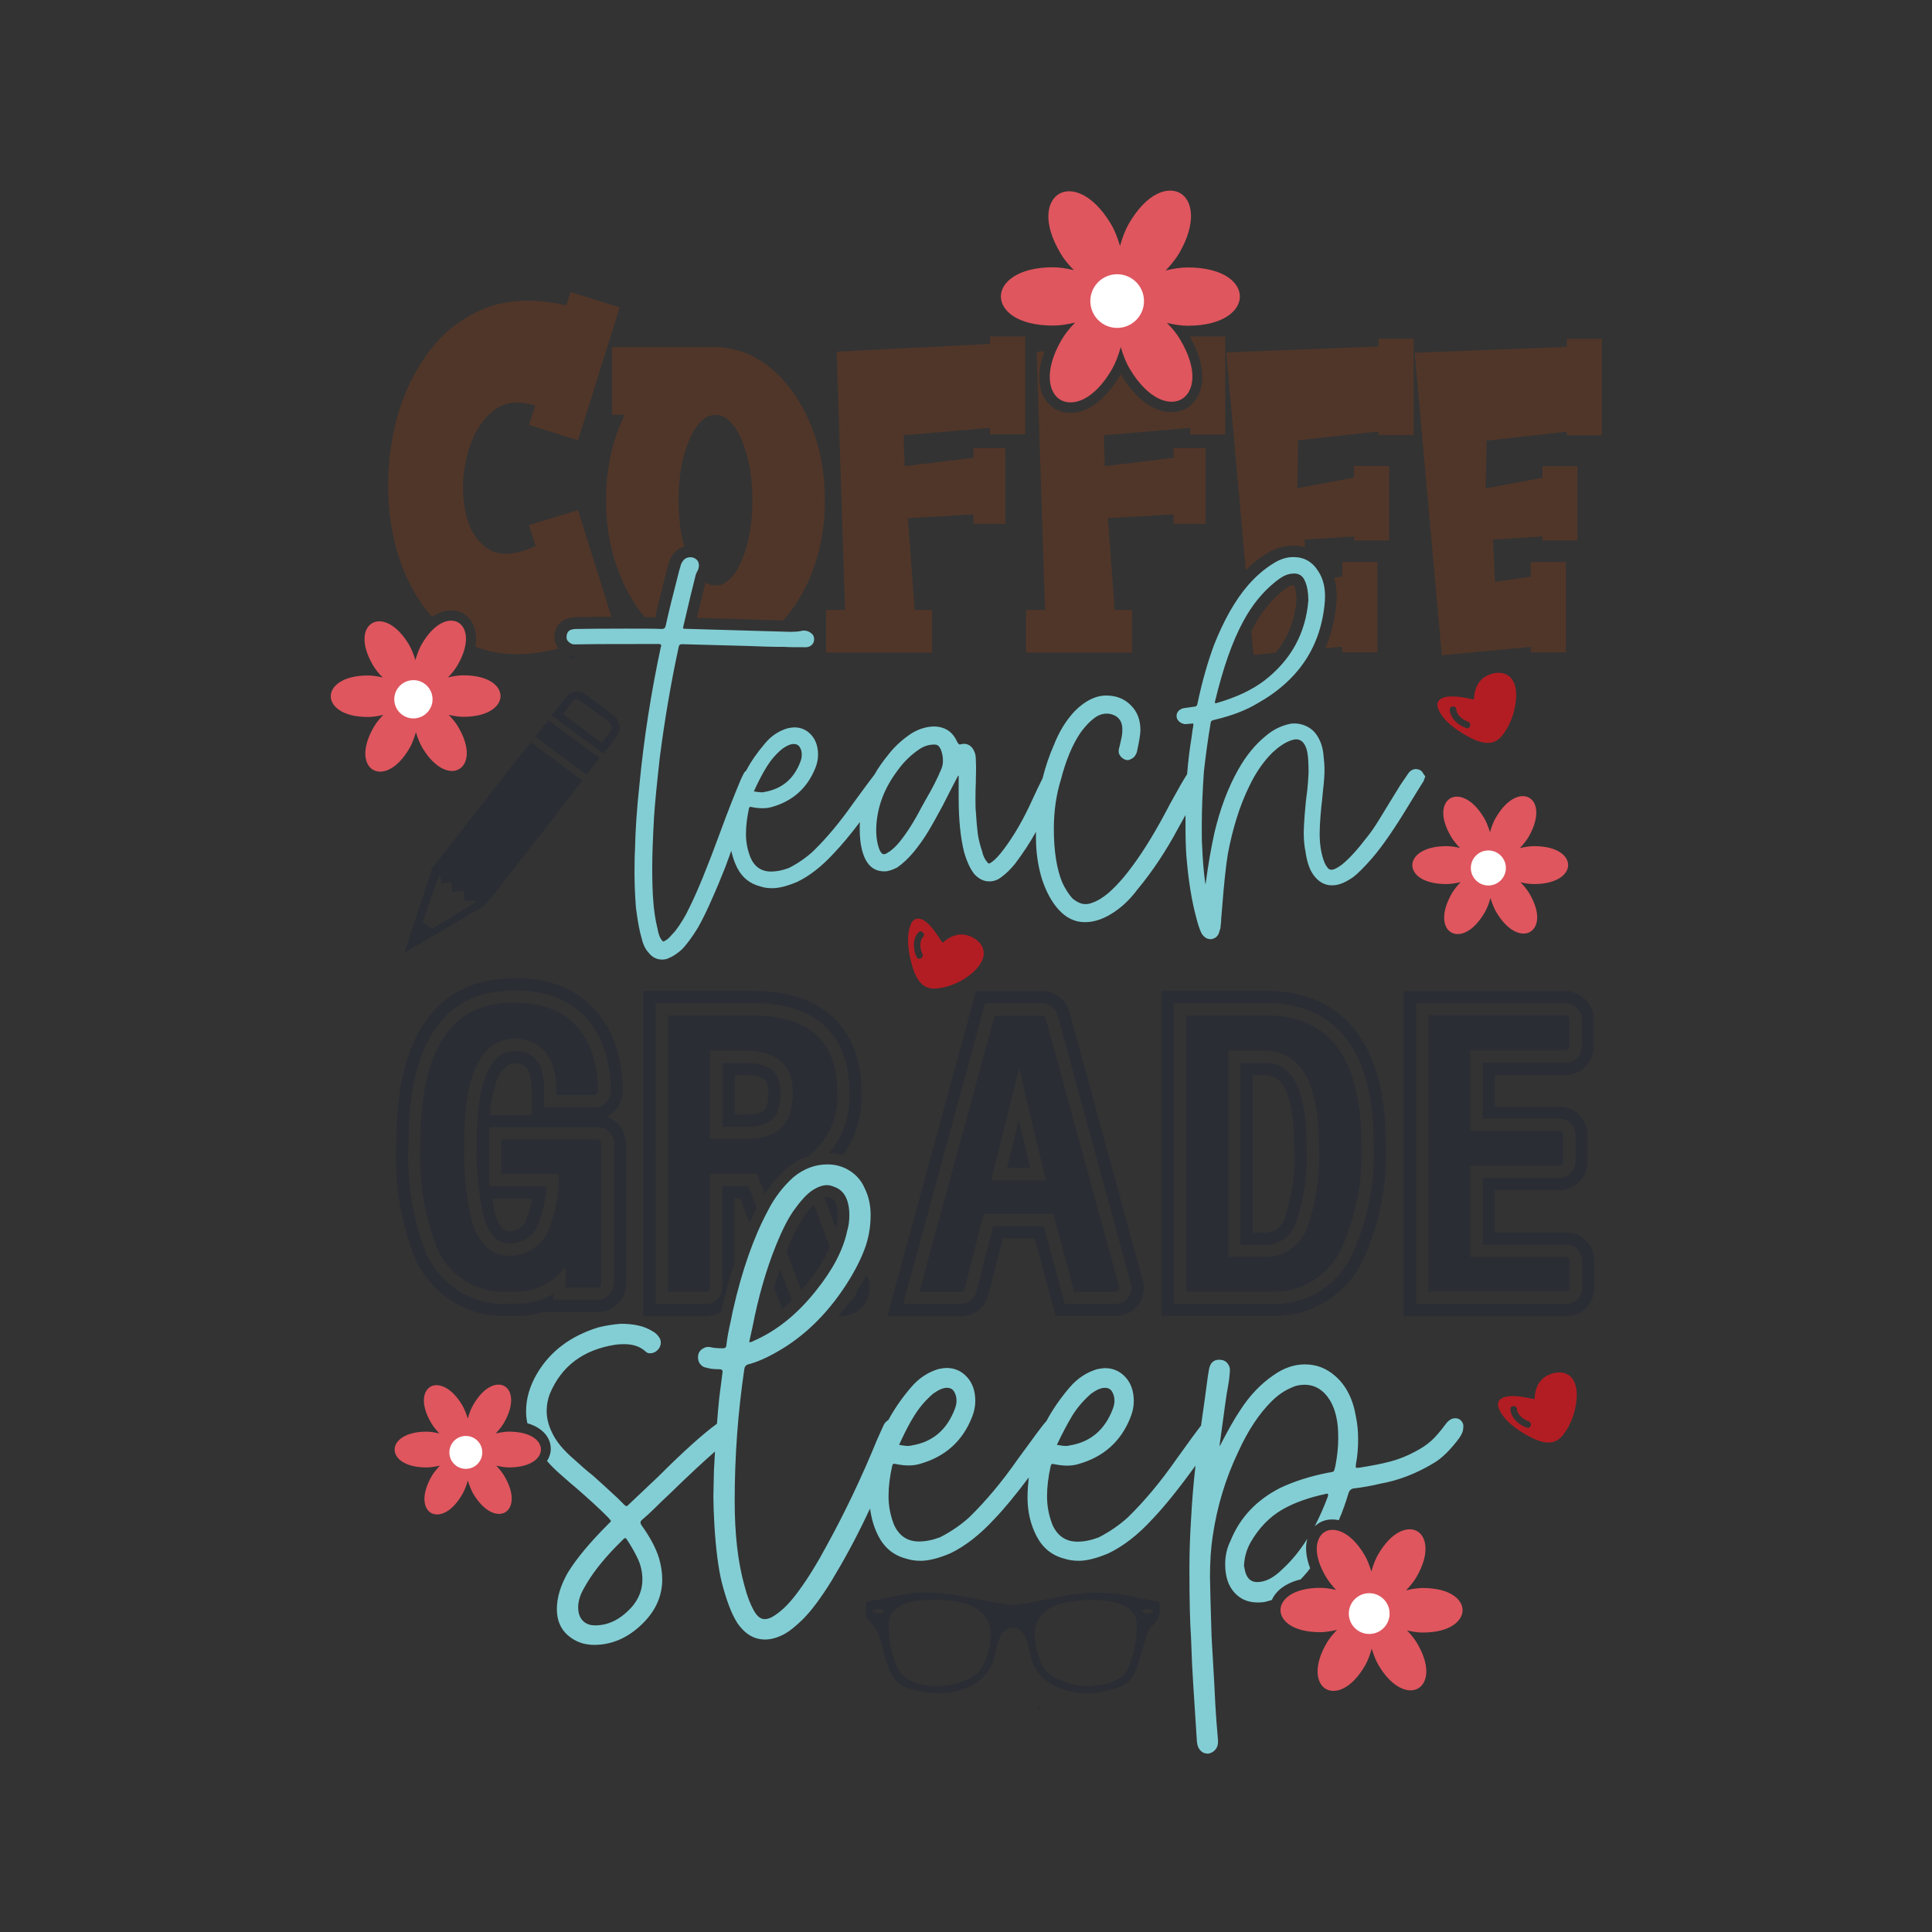 <?xml version="1.0" encoding="UTF-8"?> <!-- Generator: Adobe Illustrator 22.0.0, SVG Export Plug-In . SVG Version: 6.00 Build 0) --> <svg xmlns="http://www.w3.org/2000/svg" xmlns:xlink="http://www.w3.org/1999/xlink" version="1.1" id="Layer_1" x="0px" y="0px" viewBox="0 0 1080 1080" style="enable-background:new 0 0 1080 1080;" xml:space="preserve"><rect x="0" y="0" width="1080" height="1080" fill="#333333" stroke="none"/> <style type="text/css"> .st0{fill:#B21D23;} .st1{fill:#2A2D34;} .st2{fill:#83CED4;} .st3{fill:#503629;} .st4{fill:#DF565E;} .st5{fill:#FFFFFF;} </style> <g> <g> <g> <path class="st0" d="M549.4,530c-1.5-4-5.7-6.6-9.7-7.4c-4.5-0.9-8.9,1-12.2,4c-0.2,0.1-0.3,0.3-0.5,0.3c0,0,0,0,0,0 c-0.2,0-0.3-0.2-0.5-0.4c-2.6-4-5.2-8.2-8.9-11.2c-2.9-2.3-6.4-2.8-8.2,0.9c-3,6.3-1.7,15.3,0,21.8c0.9,3.7,2.2,7.5,4.5,10.5 c2.8,3.8,6.6,4.6,11.1,3.9c6.3-0.9,12.3-3.6,17.3-7.5C546.5,541.6,551.6,535.8,549.4,530z M516,523.8c-2.2,2.3-1.7,6.8-0.4,9.4 c1.1,2.1-2.1,4-3.2,1.8c-2-4.1-2.4-10.2,1-13.8C515,519.5,517.6,522.1,516,523.8z"></path> </g> </g> <g> <g> <path class="st0" d="M841.7,376.9c-3.9-1.7-8.7-0.5-12.1,1.8c-3.8,2.6-5.4,7.1-5.6,11.6c0,0.2,0,0.5-0.2,0.6c0,0,0,0,0,0 c-0.2,0.1-0.4,0.1-0.6,0c-4.7-1-9.5-2-14.3-1.4c-3.7,0.5-6.5,2.6-5,6.5c2.4,6.6,9.8,11.8,15.6,15.1c3.3,1.9,6.9,3.6,10.7,4.1 c4.7,0.6,7.9-1.5,10.5-5.3c3.7-5.2,5.9-11.4,6.6-17.7C848.1,387,847.4,379.3,841.7,376.9z M814.1,396.6c0.1,3.2,3.8,5.9,6.5,6.8 c2.2,0.7,1.4,4.3-0.9,3.6c-4.4-1.4-9-5.4-9.3-10.3C810.4,394.3,814,394.3,814.1,396.6z"></path> </g> </g> <g> <g> <path class="st0" d="M875.6,768c-3.9-1.7-8.7-0.5-12.1,1.8c-3.8,2.6-5.4,7.1-5.6,11.6c0,0.2,0,0.5-0.2,0.6c0,0,0,0,0,0 c-0.2,0.1-0.4,0.1-0.6,0c-4.7-1-9.5-2-14.3-1.4c-3.7,0.5-6.5,2.6-5,6.5c2.4,6.6,9.8,11.8,15.6,15.1c3.3,1.9,6.9,3.6,10.7,4.1 c4.7,0.6,7.9-1.5,10.5-5.3c3.7-5.2,5.9-11.4,6.6-17.7C881.9,778.1,881.3,770.4,875.6,768z M848,787.7c0.1,3.2,3.8,5.9,6.5,6.8 c2.2,0.7,1.4,4.3-0.9,3.6c-4.4-1.4-9-5.4-9.3-10.3C844.2,785.4,847.9,785.4,848,787.7z"></path> </g> </g> <g> <g> <path class="st1" d="M296.8,415c9.5,7,19.1,14.1,28.7,21.2c-0.4,0.5-0.8,1.2-1.2,1.7c-2.6,3.3-5.2,6.7-7.7,10 c-3.5,4.5-7,9.1-10.5,13.6c-9.5,12.2-19,24.4-28.5,36.5c-2,2.5-4,5.1-6.2,7.4c-1.1,1.2-2.7,2.1-4.2,3 c-13.4,8-26.9,15.9-40.4,23.8c-0.2,0.1-0.3,0.2-0.7,0.4c0.4-1.2,0.7-2.2,1-3.2c3.6-10.8,7.1-21.6,10.7-32.5 c1.2-3.6,2.4-7.2,3.6-10.9c0.2-0.5,0.4-0.9,0.7-1.3c6.9-8.9,13.8-17.7,20.7-26.6c9.3-11.9,18.5-23.7,27.8-35.6 C292.7,420,294.8,417.5,296.8,415z M252.3,493c-1.9,0.4-3.7,0.7-5.6,1.1c-0.2-1.8-0.5-3.6-0.7-5.4c-0.4,0.6-0.6,1.2-0.8,1.8 c-2.9,8-5.9,16-8.8,24.1c-0.1,0.3,0,0.8,0.3,1c1.2,1,2.5,2,3.8,3c0.7,0.6,1.2,0.5,2,0c5.5-3.4,11-6.7,16.6-10.1 c2.5-1.5,5-3.1,7.7-4.7c-0.4-0.1-0.6-0.1-0.8-0.1c-1.8,0-3.5-0.1-5.3-0.1c-0.9,0-1.1-0.4-1.1-1.1c0-1.4-0.1-2.9-0.2-4.3 c-2.2,0.1-4.3,0.3-6.5,0.4C252.6,496.6,252.5,494.9,252.3,493z"></path> </g> <g> <path class="st1" d="M299.2,411.9c2.4-3.1,4.9-6.2,7.3-9.3c9.6,7,19.2,14.1,28.7,21.1c-2.4,3.1-4.9,6.2-7.3,9.3 C318.4,426,308.7,418.9,299.2,411.9z"></path> </g> <g> <path class="st1" d="M308.3,399.9c1.2-1.6,2.5-3.2,3.8-4.8c1.6-2,3-4,4.7-5.9c2.8-3.1,6.9-3.5,10.3-1.1 c5.3,3.8,10.5,7.6,15.6,11.6c3.7,2.9,5.2,7.8,1.7,12.5c-2.2,2.9-4.5,5.8-6.7,8.6c-0.1,0.2-0.3,0.4-0.4,0.5 C327.7,414.2,318,407.1,308.3,399.9z M314.7,399.2c7.2,5.3,14.5,10.7,21.7,16c1.5-1.9,3-3.8,4.5-5.7c0.4-0.5,0.7-1.1,0.8-1.8 c0.5-2-0.5-3.5-2-4.7c-1.5-1.2-3.2-2.4-4.8-3.5c-3.5-2.6-6.9-5.1-10.4-7.7c-1.7-1.2-3.1-1.2-4.3,0.2 C318.3,394.3,316.5,396.8,314.7,399.2z"></path> </g> </g> <g> <g> <path class="st2" d="M816.9,794.3c-0.9-1-2-1.5-3.4-1.5c-2,0-3.9,1.2-5.6,3.6c-2.8,3.8-5.4,6.8-7.7,8.9c-2.4,2.2-5.5,4.3-9.2,6.2 c-4.4,2.4-9,4.2-13.8,5.5c-4.9,1.3-10.6,2.4-17.1,3.4c-1.2,0.2-1.9,0.2-2.1,0c-0.2-0.2-0.2-0.9,0-2.1c0.8-4.2,1.2-8.7,1.2-13.7 c0-4.6-0.4-8.7-1.2-12.5c-1.6-9.9-5.5-17.6-11.6-22.9c-5-4.4-10.6-6.5-17-6.5c-6,0-11.7,2-17.3,5.9c-7.1,4.8-13.5,11.4-19,20 c-2.6,3.8-6.4,10.4-11.3,19.9v-0.9l3-22l0.9-6.2c0.2-1.4,0.5-3.1,0.9-5.2c0.4-2.1,0.7-4.5,0.9-7.3c0.2-2-0.3-3.6-1.4-4.9 c-1.1-1.3-2.6-1.9-4.6-1.9c-3.2,0-5.1,1.9-5.7,5.6l-0.6,3.6c-0.9,7.1-2.2,16.3-3.8,27.6c-2.3,2.9-7,9.3-14,19.1 c-8.7,12.5-17.7,23.2-26.8,32.1c-4.8,4.4-10.2,8.1-16.4,11.3c-4.2,1.6-8.1,2.4-11.9,2.4c-6.5,0-11.2-3.2-14-9.5 c-2-5.2-3-10.4-3-15.8c0-5.3,0.7-11.1,2.1-17.2c0.2-0.8,0.7-1.1,1.5-0.9c2.8,0.6,5.4,0.9,7.7,0.9c2.2,0,4.3-0.3,6.3-0.9 c14.1-4,23.8-12.7,29.1-26.2c1.2-3,1.8-6,1.8-8.9c0-5.5-1.5-10-4.6-13.4c-3.1-3.4-6.9-5.1-11.5-5.1c-1,0-2.5,0.2-4.5,0.6 c-5.9,1.8-11,5.2-15.2,10.1c-5.2,6.1-9.6,12.4-13.1,19c-0.2,0.2-0.4,0.4-0.6,0.6c-1,1-6.1,7.9-15.5,20.8 c-8.7,12.5-17.7,23.2-26.8,32.1c-4.8,4.4-10.2,8.1-16.4,11.3c-4.2,1.6-8.1,2.4-11.9,2.4c-6.5,0-11.2-3.2-14-9.5 c-2-5.2-3-10.4-3-15.8c0-5.3,0.7-11.1,2.1-17.2c0.2-0.8,0.7-1.1,1.5-0.9c2.8,0.6,5.4,0.9,7.7,0.9c2.2,0,4.3-0.3,6.3-0.9 c14.1-4,23.8-12.7,29.1-26.2c1.2-3,1.8-6,1.8-8.9c0-5.5-1.5-10-4.6-13.4c-3.1-3.4-6.9-5.1-11.5-5.1c-1,0-2.5,0.2-4.5,0.6 c-6,1.8-11,5.2-15.2,10.1c-5.1,5.9-9.3,12-12.8,18.4c-1.1,0.7-2.1,1.6-2.7,3l-3.6,8c-8.5,20.8-17.9,40.5-28,58.9 c-5.5,10.3-10.8,18.8-15.8,25.6c-4.4,6.1-8.8,10.7-13.4,13.7c-2,1.4-3.9,2.1-5.7,2.1c-2.2,0-4.2-1.6-6-4.8c-2-3.6-3.7-8-5.1-13.4 c-3.8-13.3-5.6-29.3-5.6-47.9c0-24.8,1.8-49.4,5.4-73.8c0.2-1.2,0.8-2,1.8-2.4c5.4-1.4,11-3.9,17-7.4c14.5-8.3,27-20.4,37.5-36.3 c4.6-7,8.1-13.6,10.6-20c2.5-6.3,3.7-13,3.7-19.9c0-5.5-1.1-10.5-3.3-14.9c-1.8-4.2-4.6-7.4-8.3-9.8c-3.8-2.4-7.9-3.6-12.5-3.6 c-6.9,0-13.3,2.4-19,7.1c-5.9,5.3-10.7,11.6-14.3,18.7c-7.9,14.7-14.5,33.3-19.6,55.9l-1.2,5.9c-1.2,5.2-2,9.5-2.4,13.1 c0,0.6-0.1,1.1-0.4,1.5c-0.3,0.4-0.8,0.6-1.6,0.6c-3,0-5.3-0.2-6.8-0.6c-1.8-0.4-3.4,0-4.9,1.1c-1.5,1.1-2.2,2.6-2.2,4.6 c0,2.4,1.1,4.2,3.3,5.4l2.4,0.6c1.4,0.4,3.5,0.6,6.2,0.6c1.4,0,2,0.6,1.8,1.8l-1.8,14c-0.5,4.6-0.9,9.5-1.3,14.7 c-0.1,0-0.1,0.1-0.2,0.1c-7.9,5.8-18.8,15.6-32.7,29.5c-10.5,9.9-16.1,15.2-16.7,15.8c-0.6,0.8-1.3,0.8-2.1,0l-3.9-3.9 c-2.8-2.6-5.3-4.9-7.6-7c-2.3-2.1-4.3-3.9-6.1-5.5c-2.6-2-6.3-5.2-11-9.5c-5.8-5-9.7-9.8-11.9-14.6c-2-4-3-8-3-12.2 c0-3.2,0.6-6.4,1.8-9.5c6.5-15.5,18.7-24.6,36.6-27.4c1.2-0.2,2.9-0.3,5.1-0.3c5,0,8.9,1.4,11.9,4.2c0.6,0.6,1.4,0.9,2.4,0.9 c1.6,0,3-0.6,4.2-1.8c1.2-1.2,1.8-2.6,1.8-4.2c0-0.8-0.2-1.6-0.6-2.4c-1-1.8-2.5-3.2-4.5-4.2c-4.2-2.6-9.9-3.9-17.3-3.9 c-4.8,0.4-9,1.1-12.8,2.1c-15.3,4.8-26.6,13.3-33.9,25.6c-4.2,7.1-6.2,14.2-6.2,21.1c0,2.3,0.2,4.5,0.7,6.8 c9,2.6,13.1,8.4,13.1,14.3c0,2.3-0.7,4.6-2.1,6.8c2.2,2.6,4.7,5,7.3,7.3c4,3.6,7,6.1,8.9,7.7c6.9,6,13,11.5,18.1,16.7 c1,1.2,1.5,1.8,1.5,1.9c0,0.1-0.5,0.6-1.5,1.6c-10.3,10.3-17.8,19.3-22.6,27.1c-4.2,7.3-6.2,14.2-6.2,20.5c0,6.1,2,11,6.1,14.6 c4.1,3.6,9,5.4,14.7,5.4c9.7,0,18.4-3.7,26.2-11c7.9-7.4,11.9-15.9,11.9-25.6c0-3.8-0.6-7.7-1.8-11.9c-1.8-5.8-5.1-11.9-9.8-18.4 c-0.8-1.2-0.7-2.2,0.3-3c2.4-2,4.8-4.2,7.3-6.7c2.5-2.5,5.1-5,7.9-7.6c10.8-10.5,19.3-18.4,25.6-23.9c-0.2,3.5-0.4,7.1-0.6,10.8 l-0.3,14.3c0,4,0.2,9.5,0.6,16.7c0.8,12.7,2.1,22.9,3.9,30.6c2.6,10.3,5.5,18.2,8.9,23.5c4.2,6.1,9.3,9.2,15.5,9.2 c3.2,0,6.5-0.9,10.1-2.7c3.2-1.6,6.8-4.5,11-8.6c4.8-4.8,10-11.8,15.8-21.1c7.1-11.7,13.8-24,19.9-36.9c0.6-1.3,1.2-2.6,1.9-3.9 c0.7,5.5,2.2,10.7,4.7,15.5c3.4,6.5,8.5,10.7,15.5,12.5c2.4,0.8,5.1,1.2,8,1.2c4.6,0,10.1-1.4,16.7-4.2 c8.3-4,16.5-10.4,24.7-19.3c5.4-5.6,11.8-13.4,19.1-23.1c-0.4,3.7-0.7,7.4-0.7,11.2c0,7.9,1.7,15.2,5.1,21.7 c3.4,6.5,8.5,10.7,15.5,12.5c2.4,0.8,5.1,1.2,8,1.2c4.6,0,10.1-1.4,16.7-4.2c8.3-4,16.6-10.4,24.7-19.3 c6.5-6.8,14.5-16.7,23.9-29.7c-1.2,10.6-2,20.7-2.5,30.3c-0.6,9.3-0.9,18.5-0.9,27.7c0,16.9,0.3,29.6,0.9,38.1 c0.4,11.5,0.8,20,1.2,25.6l2.1,32.7c0.2,2,0.8,3.6,1.9,4.8c1.1,1.2,2.5,1.8,4.3,1.8c1.6-0.2,2.9-0.9,4-2.1 c1.1-1.2,1.6-2.7,1.6-4.5v-0.6l-0.9-11c-0.4-5-0.8-12-1.2-21.1l-1.5-25.9l-0.6-19.9l-0.3-13.7c0-8.5,0.5-16.1,1.5-22.6 c2.4-16.5,7.1-32.2,14.3-47.3c5.5-12.1,11.8-21.5,18.7-28.3c3.6-3.6,7.4-6.1,11.3-7.7c2-1,4.4-1.5,7.1-1.5c5.9,0,10.7,3,14.3,8.9 c2.2,3.8,3.6,8.4,4.2,14c0.2,1.6,0.3,4,0.3,7.1c0,4.6-0.5,9.5-1.5,14.9c-0.4,1.8-0.7,2.9-0.9,3.3c-0.2,0.4-1.2,0.7-3,0.9 c-10.3,2-19.3,4.9-27.1,8.6c-13.3,6.8-22.5,16.6-27.7,29.5c-2,4-3,8.3-3,13.1c0,6.8,1.7,12,5.1,15.8c3.4,3.8,7.7,5.6,13.1,5.6 c1.8,0,3.1-0.1,3.9-0.3c1.4-0.3,2.7-0.7,4-1.1c2.2-5,7.4-9.4,16.1-11.5c1.8-1.9,3.6-3.9,5.3-6.2c-2.5-6.5-2.8-12.1-1.6-16.5 c-4.1,6.6-8.7,12.2-13.7,16.8c-5,5-9.7,7.4-14.3,7.4c-3.6,0-5.8-2.1-6.8-6.2c-0.3-1.7-0.5-2.6-0.6-2.7c0.2-4.8,1.4-9.1,3.6-13.1 c4.6-8.1,10.6-14.4,18.1-18.7c6.7-3.8,14.8-6.6,24.1-8.6c1-0.4,1.4,0,1.2,1.2c-2.3,6.2-4.8,11.8-7.5,17c0.8-0.8,1.7-1.4,2.6-2 c3-1.8,6.8-2.4,10.9-1.5c2.2-5,4-10.2,5.6-15.6c0.6-1.2,1.4-1.9,2.4-2.1c5.2-0.6,10.2-1.5,15.2-2.7c10.1-1.8,20.1-5.6,30-11.6 c4.4-2.6,9-7.1,14-13.7c1.6-2.2,2.4-4.2,2.4-6.2C818.2,796.6,817.8,795.3,816.9,794.3z M599.5,791.2c2.8-4.5,6.3-8.5,10.4-12.1 c3-2.2,5.6-3.3,7.7-3.3c2,0,3.4,0.8,4.2,2.4c0.8,1.4,1.2,3,1.2,4.8c0,1.4-0.3,2.9-0.9,4.5c-4.4,11.7-12.4,18.6-24.1,20.5 c-0.6,0.2-1.4,0.3-2.4,0.3c-0.8,0-2.4-0.2-4.8-0.6C593.9,801.1,596.8,795.7,599.5,791.2z M503.6,805.5c2.6-5.6,5.1-10.4,7.6-14.3 c2.8-4.5,6.2-8.5,10.4-12.1c3-2.2,5.6-3.3,7.7-3.3c2,0,3.4,0.8,4.2,2.4c0.8,1.4,1.2,3,1.2,4.8c0,1.4-0.3,2.9-0.9,4.5 c-4.4,11.7-12.4,18.6-24.1,20.5c-0.6,0.2-1.4,0.3-2.4,0.3c-0.8,0-2.4-0.2-4.7-0.6C502.9,807,503.3,806.2,503.6,805.5z M420.7,741.6c3.2-16.5,7.5-31.6,13.1-45.5c3.2-7.9,6.4-14.4,9.8-19.3c4-5.6,7.4-9.3,10.4-11.3c3-2,5.8-3,8.3-3 c1.2,0,2.5,0.3,3.9,0.9c3.6,1.2,6.1,3.8,7.4,7.7c0.8,2.4,1.2,5.1,1.2,8c0,3.4-0.4,6.4-1.2,8.9c-2.2,10.5-7.9,21.6-17.3,33.3 c-10.5,13.3-22.2,22.7-35.1,28.3c-1,0.6-1.8,0.8-2.4,0.6L420.7,741.6z M359.1,883c0,5.4-1.8,10.2-5.3,14.6 c-6.4,7.4-13.4,11-21.1,11c-3,0-5.3-0.9-7-2.7c-1.7-1.8-2.5-4.3-2.5-7.4c0-3.6,1.2-7.3,3.6-11.3c3.9-7.1,9.8-14.7,17.5-22.6 l4.2-4.2c0.4-0.4,0.7-0.6,1-0.6c0.3,0,0.5,0.2,0.8,0.6c2.8,4.2,4.9,8,6.5,11.5C358.3,875.3,359.1,879,359.1,883z"></path> </g> <g> <path class="st2" d="M795.3,431.9c-0.8-1.3-2.2-2-4.2-2c-1.5,0.2-2.7,0.9-3.7,2.2c-0.3,0.5-1.9,2.8-4.7,6.9l-5.9,9.6 c-2,3.3-4.1,6.7-6.3,10.3c-2.2,3.6-4.4,6.7-6.5,9.3c-5.3,6.9-10,12.1-14.1,15.3c-2.5,1.8-4.3,2.7-5.5,2.7c-1.1,0-2-0.5-2.5-1.5 c-0.8-1-1.5-2.3-2-3.9c-1.5-4.3-2.2-9.3-2.2-14.9c0-3,0.2-6.4,0.5-10.2c0.3-3.8,0.6-6.4,0.8-7.9l0.7-7.2c0.2-1.2,0.3-2.9,0.5-5.2 c0.2-2.3,0.2-4.4,0.2-6.2c0-1.3-0.2-3.5-0.5-6.4c-0.3-4.3-1.4-7.9-3.2-10.9c-1.5-2.6-3.6-4.6-6.3-5.9c-2.7-1.3-5.6-1.8-8.6-1.5 c-5.4,1-10.3,3.4-14.6,7.2c-5.6,4.6-10.6,10.7-14.9,18.3c-5.8,10.2-10.2,22-13.4,35.4c-1.8,8.1-3.5,17.8-5,29l-0.2-1 c-0.8-5.9-1.4-12.8-1.7-20.6c-0.2-2.5-0.2-6.2-0.2-11.1c0-9.1,0.4-19.2,1.2-30.5c1-8.9,2.2-17.8,3.7-26.7c0-1.1,0.6-1.8,1.7-2 c9.9-2.3,18-5.4,24.3-9.2c23.3-13,35.9-32.1,37.9-57.2c0.5-6.9-0.8-12.5-3.7-16.8c-3.3-5.3-7.9-7.9-13.9-7.9 c-3.8,0-7.5,1.2-11.1,3.5c-5.1,3.1-9.8,7.2-14.1,12.1c-7.3,8.4-13.6,19.6-19.1,33.4c-3.6,9.7-6.8,20.9-9.4,33.4 c-0.3,0.8-0.8,1.2-1.5,1.2l-5.7,0.8c-1.3,0.2-2.4,0.7-3.2,1.5c-0.8,0.8-1.2,1.8-1.2,3c0,1.1,0.5,2.1,1.4,3c0.9,0.8,2,1.3,3.3,1.5 l3.7-0.3c0.8-0.3,1.1,0,1,1c-0.3,1.5-0.7,3.7-1,6.7c-1.1,6.4-1.9,13.3-2.5,20.6c-1.7,2.5-4.9,8.1-9.6,16.7 c-7.1,13.7-14,25.2-20.8,34.4c-4.3,5.9-8.8,11.1-13.6,15.3c-3.1,2.6-6.2,4.5-9.2,5.5c-1.2,0.5-2.4,0.7-3.7,0.7 c-2.3,0-4.7-1.1-7.2-3.2c-2.1-2.3-4-5.3-5.7-8.9c-3.1-7.6-4.7-17.6-4.7-30c0-9.7,1.3-19,4-27.7c2.8-10.7,6.4-19.4,10.9-26 c3.1-4.3,6.2-7.3,9.2-9.2c1.8-1,3.6-1.5,5.5-1.5c1.8,0,3.6,0.5,5.2,1.5c2.3,1.5,3.5,3.9,3.5,7.2c0,2-0.2,4.1-0.8,6.3 c-0.5,2.2-0.8,3.7-1,4.3c-0.7,2.3,0,4.2,2,5.7c1,0.7,1.9,1,2.7,1c0.8,0,1.8-0.4,3-1.2c0.8-0.5,1.6-1.6,2.2-3.2 c1.3-5.9,2-10.1,2-12.4c0-5.8-1.8-10.4-5.5-14c-3.6-3.6-8.2-5.3-13.6-5.3c-5.9,0-11.8,2.9-17.6,8.7c-4.8,5.1-8.7,11.4-11.6,18.8 c-2.7,6.1-4.8,12.4-6.4,18.8c-1.6,3.2-3.5,7.1-5.7,11.9c-4.9,10.9-10.2,20-15.8,27.5c-2.7,3.6-5,6.1-6.9,7.4 c-0.7,0.5-1.2,0.8-1.5,0.8c-0.3,0-0.7-0.3-1.2-1c-1.3-1.5-2.2-3.5-2.7-5.9c-1.1-3.1-1.9-6.4-2.4-9.6c-0.4-3.3-0.8-7.5-1.1-12.6 c-0.2-1.6-0.2-4.2-0.2-7.7c0-3.6,0.1-6.4,0.2-8.4c0-1.5,0-3.3,0.1-5.4c0.1-2.1,0-4.6-0.1-7.4c0-2-0.3-3.6-1-4.9 c-0.5-1.2-1.2-2.1-2.2-2.9c-1-0.7-2.1-1.1-3.2-1.1c-0.8,0-1.4,0.1-1.7,0.2c-0.7,0.2-1.1,0.2-1.4,0c-0.2-0.2-0.5-0.6-0.9-1.2 c-2.5-5.8-6.9-8.7-13.4-8.7c-4.1,0.2-8.1,1.4-11.9,3.7c-5.1,3.3-9.5,7.3-13.1,11.9c-3,3.7-5.7,7.4-7.8,11.2 c-1.8,2.3-5.8,7.7-12,16.2c-7.3,10.4-14.7,19.3-22.3,26.7c-3.9,3.6-8.5,6.8-13.6,9.4c-3.5,1.3-6.8,2-9.9,2 c-5.5,0-9.3-2.6-11.6-7.9c-1.7-4.3-2.5-8.7-2.5-13.1c0-4.5,0.6-9.3,1.7-14.4c0.2-0.7,0.6-0.9,1.2-0.7c2.3,0.5,4.5,0.7,6.4,0.7 c1.8,0,3.6-0.2,5.2-0.7c11.7-3.3,19.8-10.6,24.3-21.8c1-2.5,1.5-4.9,1.5-7.4c0-4.6-1.3-8.3-3.8-11.1c-2.6-2.8-5.7-4.2-9.5-4.2 c-0.8,0-2.1,0.2-3.7,0.5c-5,1.5-9.2,4.3-12.6,8.4c-4.2,4.9-7.8,10-10.6,15.3c-0.7,0.5-1.3,1.3-1.7,2.3c-1,2-1.7,3.5-2,4.4 c-3.1,7.4-6.8,16.8-10.9,28c-6.9,18.8-12.6,32.8-17.1,41.8c-2.1,4.6-4.8,9-7.9,13.1c-2.3,2.6-3.8,4.2-4.5,4.7 c-1.2,0.8-1.9,1.2-2.2,1.2c-0.3,0-0.9-0.7-1.7-2c-0.7-1.5-1.2-3.1-1.5-5c-1.3-5.1-2.1-10.7-2.5-16.8c-0.3-4-0.5-9.8-0.5-17.6 c0-6.1,0.3-15.4,1-28c0.5-7.8,1.6-18.8,3.2-33.2c2.8-21.9,6.4-42.6,10.6-62.1c0.2-1,0.7-1.5,1.7-1.5l37.1,1 c6.6,0.3,13.4,0.5,20.3,0.5c2.6,0.2,6.6,0.2,11.9,0.2c1.3,0,2.4-0.4,3.3-1.2c0.9-0.8,1.4-1.9,1.4-3.2c0-1.7-0.7-2.9-2-3.7 c-1.1-0.8-2.4-1.2-3.7-1.2c-0.7,0-1.2,0.1-1.5,0.2c-1.3,0.3-3.4,0.5-6.2,0.5l-58.7-1.7c-0.7,0-1-0.1-1.1-0.2 c-0.1-0.2,0-0.6,0.1-1.2c3-12.9,5.3-22.5,6.9-28.7c0.3-1,0.7-1.7,1-2.2c0.5-1,0.8-2,0.8-3c0-1.8-0.7-3.1-2-3.9 c-0.7-0.5-1.6-0.8-2.7-0.8c-2,0-3.5,0.8-4.5,2.5c-0.5,0.7-0.9,1.5-1.1,2.5c-0.2,1-0.5,1.7-0.6,2c-3.6,13.9-6.2,24.4-7.7,31.4 c-0.2,1.1-0.9,1.7-2.2,1.7c-4.5-0.2-11.2-0.2-20.3-0.2c-12.2,0-21.5,0.1-27.7,0.2c-0.8,0-1.4,0.1-1.7,0.2 c-2.3,0.3-3.5,1.8-3.5,4.5c0,0.8,0.3,1.6,0.9,2.2c0.6,0.7,1.3,1.1,2.1,1.5c0.5,0.2,1,0.2,1.6,0.2h1.4c10.2-0.2,25.4-0.2,45.5-0.2 c1.3,0,1.7,0.6,1.2,1.7c-5.4,25.3-9.4,50.7-11.9,76.5c-1.5,13.9-2.3,25.7-2.5,35.7c-0.2,3.1-0.3,7.8-0.3,13.9 c0,6.6,0.3,13.1,0.8,19.6c1,7.9,2.1,13.6,3.2,17.1c0.8,3.5,2.1,6.2,4,8.2c2,2.5,4.5,3.7,7.4,3.7c1.3,0,2.6-0.2,3.7-0.8 c2.1-0.8,4.6-2.4,7.2-4.7c2.8-2.8,5.8-6.9,9.2-12.4c2.7-4.8,5.3-10.2,7.9-16.2c2.7-6,5.1-11.9,7.4-17.7l3.3-9 c0.7,3.4,1.8,6.5,3.3,9.5c2.8,5.5,7.1,8.9,12.9,10.4c2,0.7,4.2,1,6.7,1c3.8,0,8.4-1.2,13.9-3.5c6.9-3.3,13.8-8.7,20.6-16.1 c4.1-4.3,9-10.1,14.5-17.4c-0.1,1.3-0.1,2.5-0.1,3.8c0,7.3,1.1,13,3.2,17.1c2.3,4.5,5.8,6.7,10.6,6.7c2.1,0,4.5-0.8,7.2-2.2 c3.3-2.3,6.4-5.3,9.4-8.9c2.8-3.5,5.4-7.1,7.7-10.9c2.3-3.8,5-8.7,8.2-14.6l5.2-10.2l3.5-6.7h0.3V446c0,12.1,1,22.1,3,30.2 c1.6,5.6,3.6,9.8,5.9,12.6c2.5,2.6,5.2,3.9,8.2,3.9c2.5,0,4.8-0.8,6.9-2.5c2.5-1.8,4.9-4.2,7.4-7.2c4.7-6.2,8.6-12.2,11.8-18 c0,2.4,0,4.7,0.1,7.1c0.3,6.8,1.4,13.1,3.2,19.1c2.3,7.1,5.4,12.8,9.2,17.1c4.3,4.8,9.2,7.2,14.9,7.2c5.6,0,11.3-2.1,17.1-6.2 c4.5-3.1,8.5-7.1,12.1-11.9c8.4-10.1,16-21.5,22.8-34.2l4.2-7.6c0,1.7,0,3.6,0,5.6c0,7.6,0.2,13.4,0.5,17.3 c1.1,13.7,3,25.2,5.5,34.4c1,4,2,6.9,3,8.9c1.3,2.1,3,3.2,5,3.2h0.5c2.5-0.5,4-2,4.5-4.5l0.5-1.5c0.3-2.6,0.5-4.6,0.5-5.9 l0.5-5.9c1-13.2,2.1-23.2,3.2-30c2.8-14.7,6.8-27.2,11.9-37.6c3.5-7.4,7.8-13.7,12.9-18.8c3.5-3.3,6.8-5.5,9.9-6.7 c1.3-0.5,2.5-0.8,3.5-0.8c2.6,0,4.5,1.7,5.7,5.2l0.5,2c0.5,2.7,0.7,6.5,0.7,11.6c-0.2,3.6-0.4,6.8-0.7,9.4 c-0.3,2.7-0.6,4.8-0.8,6.4l-0.7,7.9c-0.3,4.3-0.5,7.4-0.5,9.4c0,4.1,0.3,7.8,1,10.9c0.8,5.8,2.3,10.1,4.5,13.1 c2.8,3.8,6.2,5.7,10.2,5.7c1.5,0,3-0.2,4.5-0.7c1.8-0.5,4.2-1.7,7.2-3.7c2.8-2.1,6.5-5.8,11.1-11.1c5.8-6.8,12.5-16.6,20.3-29.5 c3-4.9,5.8-9.5,8.4-13.6v-0.5c0.5-0.8,0.7-1.5,0.7-2C796,433.3,795.8,432.6,795.3,431.9z M679.2,392.1 c4.5-18.7,9.7-33.6,15.8-44.8c4.8-8.9,10.7-16.2,17.6-21.8c2-1.6,3.8-2.9,5.5-3.7c1.7-0.8,3.5-1.2,5.4-1.2c2.5,0,4.3,1.1,5.5,3.2 c1.1,2,1.9,4.7,2.2,8.2l0.2,3.5c-1.5,18.5-9.7,33.5-24.8,45.1c-6.8,5.1-15.6,9.3-26.5,12.4C679.3,393.3,679,393.1,679.2,392.1z M428.6,428.6c2.3-3.7,5.2-7.1,8.7-10c2.5-1.8,4.6-2.7,6.4-2.7c1.7,0,2.8,0.7,3.5,2c0.7,1.2,1,2.5,1,4c0,1.1-0.2,2.4-0.7,3.7 c-3.6,9.7-10.3,15.4-20.1,17.1c-0.5,0.2-1.1,0.2-2,0.2c-0.7,0-2-0.2-4-0.5C423.9,436.9,426.3,432.3,428.6,428.6z M526.2,429.9 c-2.3,5.5-5.2,11.2-8.7,17.1l-2.5,4.5c-4.1,7.9-8.2,14.3-12.1,19.1c-2.3,2.8-4.6,4.9-6.9,6.2c-0.7,0.5-1.3,0.7-2,0.7 c-0.7,0-1.3-0.6-2-1.7c-1.5-3.3-2.2-7.3-2.2-12.1c0.2-11.7,4.2-22.8,12.1-33.2c3.3-4.6,7.3-8.5,11.9-11.6 c2.6-1.8,5.5-2.7,8.4-2.7c1,0,1.7,0.2,2.2,0.6c0.5,0.4,1,1.1,1.5,2.1c0.8,2.1,1.2,4.1,1.2,5.9 C527.2,426.7,526.8,428.4,526.2,429.9z"></path> </g> </g> <g> <path class="st1" d="M316.1,708.3v11.4h18c1.2-0.1,2.1-1.1,2-2.3v-78.1c0.1-1.2-0.9-2.2-2-2.3h-54v19.3h32.2 c0.3,11.4-1.9,22.8-6.5,33.3c-4.4,7.9-12.8,12.7-21.9,12.4c-10-0.8-16.7-7.4-20.4-20.4c-3.1-14.1-4.4-28.5-4-42.9 c0-38.4,9.2-57.3,28.1-58.2c15.6,0.8,23.3,10.4,23.3,29.3v2.3h21.4c1.2-0.1,2.1-1.1,2-2.3c0.1-6.9-0.9-13.7-3-20.3 c-1.8-5.7-4.8-11.1-8.8-15.6c-3.9-4.4-8.8-7.8-14.2-9.9c-6.1-2.4-12.5-3.5-19-3.4c-0.7,0-1.4,0.1-2.1,0.1c-0.4,0-0.8-0.1-1.3-0.1 c-33.8,0-50.9,26.4-50.9,78.4c-1.1,19.9,2,39.9,9.2,58.6c6.7,15.6,22.5,25.4,39.5,24.5c0.6,0,1.1-0.1,1.7-0.1 c0.6,0,1.1,0.1,1.7,0.1C298.5,722.4,309.3,717.3,316.1,708.3z"></path> </g> <g> <path class="st1" d="M339.2,624.2c5.5-2.7,9-8.3,8.9-14.4c0.1-8.3-1.1-16.5-3.6-24.4l0-0.1c-2.4-7.5-6.3-14.5-11.5-20.5l-0.1-0.1 c-5.3-5.9-12-10.6-19.4-13.5l-0.1,0c-7.7-3-15.9-4.5-24.1-4.3c-0.7,0-1.3,0-1.7,0.1c-0.4,0-0.9-0.1-1.5-0.1 c-21.4,0-38.6,9-49.6,25.9c-10,15.5-14.9,37-15,65.8c-1.2,21.8,2.3,43.5,10.1,63.8l0.2,0.5c8.6,19.9,28.2,32.8,49.9,32.9 c0.9,0,1.8,0,2.7-0.1c0.5,0,1,0,1.3-0.1c0.4,0,0.8,0.1,1.3,0.1c5.6,0.2,11.1-0.6,16.4-2.3h31.2l0.4,0c8.5-0.5,15.1-7.6,15-16.2 v-77.8C349.9,632.6,345.7,626.5,339.2,624.2z M343,717.3c0.1,4.9-3.6,8.9-8.5,9.2l-0.4,0h-24.8v-3.2c-6.7,3.9-14.4,5.8-22.2,5.5 c-0.5,0-1-0.1-1.3-0.1l-0.1,0l-0.2,0c-0.4,0-0.8,0.1-1.4,0.1c-0.8,0.1-1.6,0.1-2.4,0.1c-19,0-36.1-11.3-43.6-28.7l-0.1-0.2 c-7.5-19.5-10.8-40.4-9.6-61.2c0-27.1,4.7-48.1,13.9-62.2c9.8-15.1,24.6-22.8,43.8-22.8c0.5,0,0.9,0,1.4,0.1l0.2,0 c0.5,0,1-0.1,1.7-0.1c7.4-0.1,14.7,1.2,21.6,3.9l0.1,0c6.4,2.6,12.2,6.6,16.8,11.7l0.1,0.1c4.6,5.2,8,11.4,10.1,18 c2.3,7.2,3.4,14.8,3.3,22.3c0.1,4.8-3.7,8.9-8.5,9.2h-28.7v-9.1c0-18.8-7.9-22-16.5-22.5c-5.7,0.3-21.2,2-21.2,51.3v0.2 c-0.5,13.7,0.8,27.5,3.8,41c3.6,12.7,9.5,14.9,14.2,15.2c6.3,0.2,12.2-3.1,15.4-8.6c3.2-7.4,5.1-15.3,5.6-23.4h-32v-33l61.2,0 c4.9,0.3,8.6,4.4,8.5,9.2V717.3z M297.2,609.9v13.5h-23.4c1.3-14.8,5-28.1,13.8-29.1c5,0.4,6.3,2.1,6.8,2.7 C295.5,598.2,297.2,601.7,297.2,609.9z M275.2,670h22.3c-0.8,4.6-2.2,9.1-4,13.4c-1.9,3.1-5.3,4.9-8.9,4.9 c-1.9-0.2-5.2-0.9-7.9-10.1C276.2,675.5,275.7,672.7,275.2,670z"></path> </g> <g> <path class="st1" d="M478,724.5c-0.7,1.3-1.8,2.3-3,3.1c-2.1,2.9-4.2,5.6-6.4,8.2h2c5.5-0.1,10.6-3.1,13.4-7.9 c2.4-4.2,2.9-9.3,1.1-13.8l-0.6-1.6c-1.6,3-3.4,6-5.4,9.1C478.9,722.6,478.5,723.6,478,724.5z"></path> </g> <g> <path class="st1" d="M467.4,686.1c0.6-1.9,0.9-4.3,0.9-7c0-2.3-0.3-4.3-0.9-6c-0.9-2.5-2.1-3.2-3.3-3.6c-0.2-0.1-0.3-0.1-0.5-0.2 c-0.8-0.3-1.2-0.4-1.3-0.4c-0.5,0-1,0.1-1.6,0.3l6.5,17.2C467.3,686.4,467.3,686.3,467.4,686.1z"></path> </g> <g> <path class="st1" d="M451.3,717.3c5.6-7,9.8-13.8,12.6-20.3l-9-23.6c-1.5,1.5-3.5,3.8-5.9,7.2c-3,4.4-6.1,10.5-9.1,18 c-0.1,0.3-0.2,0.5-0.3,0.8l8.3,22C449,720,450.2,718.7,451.3,717.3z"></path> </g> <g> <path class="st1" d="M468.1,610.6c0-28.4-15.8-42.9-47-42.9h-47.7v154.4h21.5c1.2-0.1,2.1-1.1,2-2.3v-63.7h26.3l4.3,11.4 c3.3-5.2,7.4-9.9,12-14.1c0.1-0.1,0.1-0.1,0.2-0.2c3.8-3.1,7.8-5.4,12-6.8C462.7,638.1,469,624.6,468.1,610.6z M417.2,636.7h-20.3 v-49.4h18.9c18.4,0,27.4,7.8,27.4,23.8C443.2,628.3,434.7,636.7,417.2,636.7z"></path> </g> <g> <path class="st1" d="M431.9,598.4c-3.2-2.8-8.6-4.2-16.1-4.2h-12v35.7h13.4c13.8,0,19.1-5.3,19.1-18.8 C436.3,605.1,434.9,600.9,431.9,598.4z M427.1,620.6c-1.6,1.5-5.1,2.4-9.9,2.4h-6.5v-22h5.2c7.8,0,10.7,1.8,11.6,2.5 c1.7,1.5,2,4.9,2,7.5C429.5,615.7,428.6,619.1,427.1,620.6z"></path> </g> <g> <path class="st1" d="M436,709.2c-1.2,3.5-2.3,7-3.3,10.6l4.6,12.1c1.8-1.6,3.7-3.2,5.4-5L436,709.2z"></path> </g> <g> <path class="st1" d="M394.9,735.8l0.7,0c2.8-0.2,5.4-1,7.6-2.4l0.3-1.6c2.1-9.3,4.5-17.9,7.1-26v-36h3.1l5.3,14 c1.3-3,2.7-5.8,4.1-8.5l-4.7-12.4h-14.7v56.8c0.1,4.9-3.7,9-8.5,9.2l-0.4,0h-28.3V560.8h54.5c17.3,0,30.7,4.2,39.8,12.6 c9.3,8.5,14,20.9,14,36.9c0.7,12.6-3.4,24.9-11.4,34.3c2.7,0,5.3,0.4,7.8,1.1c7.4-10.2,11.1-22.8,10.4-35.6 c-0.1-18-5.6-32-16.3-41.8c-10.4-9.5-25.4-14.4-44.4-14.4h-61.4v181.4c0.6,0.2,1.2,0.3,1.7,0.5H394.9z"></path> </g> <g> <path class="st1" d="M625.6,719.2l-41-149.8c-0.2-0.9-1-1.6-2-1.6H556l-42.1,154.4h23.3c1,0,1.8-0.7,2-1.6l10.7-41.9h38.9 l11.7,43.5h23.1c0.7,0,1.3-0.4,1.6-0.9C625.6,720.6,625.8,719.9,625.6,719.2z M554.1,659.8l15.6-62.7l14.9,62.7H554.1z"></path> </g> <g> <path class="st1" d="M638.8,715.6l-40.9-149.7c-1.8-6.9-7.9-11.7-14.9-11.9h-37.4l-49.6,181.8h41.2l0.5,0 c7.1-0.2,13.2-5.2,14.8-12.1l8.1-31.5h17.8l11.7,43.5h33.8c5.2-0.1,10.1-2.7,13-7.1C639.3,724.8,640,720,638.8,715.6z M631,724.9 c-1.6,2.5-4.4,4-7.3,4h-28.5l-11.7-43.5h-28.3l-9.4,36.6c-0.9,3.9-4.4,6.7-8.4,6.9h-32.5l45.8-168.1h32c4,0.1,7.5,2.8,8.5,6.8 l40.9,149.8C632.9,720,632.5,722.7,631,724.9z"></path> </g> <g> <polygon class="st1" points="562.9,652.9 575.9,652.9 569.5,626.1 "></polygon> </g> <g> <path class="st1" d="M730.4,640.6l0-0.4c0-46-17.7-46-24.3-46h-12.6v101.7h12.7c7.7,0.5,14.9-4,17.8-11.2 C729.1,670.5,731.2,655.5,730.4,640.6z M717.6,682.2c-1.8,4.4-6.2,7.2-11,6.8l-0.4,0h-5.9v-88h5.7c5.7,0,8.9,1.8,11.6,6.4 c2.7,4.5,5.8,13.9,5.8,32.8v0.4l0,0.4C724.3,654.9,722.3,669,717.6,682.2z"></path> </g> <g> <path class="st1" d="M774.7,639.2c0-26.5-5.4-47.3-15.8-61.6c-5.6-7.7-13.1-13.9-21.8-17.9c-8.3-3.8-18-5.8-28.6-5.8h-59.2v181.8 h62.1c0.3,0,0.7,0,1,0c21.4,0,40.8-12.4,49.8-31.9l0,0C771.4,683.6,775.7,661.5,774.7,639.2z M755.9,701.1 c-7.8,17-24.8,27.9-43.5,27.9c-0.3,0-0.6,0-0.9,0h-55.3V560.8h52.3c27.1,0,59.3,13.7,59.4,78.6 C768.8,660.6,764.7,681.7,755.9,701.1z"></path> </g> <g> <path class="st1" d="M761,639.6c0-47.7-17.7-71.9-52.5-71.9H663v154.4h48.5c16.3,0.3,31.3-9,38.2-23.9 C758.1,679.8,761.9,659.7,761,639.6z M730.5,687c-4,10-14,16.3-24.7,15.6h-19.1V587.3H706c21,0,31.2,17.3,31.2,52.9 C738.1,656.1,735.8,672,730.5,687z"></path> </g> <g> <path class="st1" d="M875.5,702.7h-53.6v-51.1h49.9c1.2-0.1,2.1-1.1,2-2.3v-14.9c0.1-1.2-0.9-2.2-2-2.3h-49.9v-44.9h53.3 c1.2-0.1,2.1-1.1,2-2.3v-15c0.1-1.2-0.9-2.2-2-2.3h-76.8v154.4h77.1c1.2-0.1,2.1-1.1,2-2.3V705 C877.6,703.8,876.7,702.8,875.5,702.7z"></path> </g> <g> <path class="st1" d="M876.4,689l-0.5,0h-40.4v-23.7h36.6l0.4,0c8.5-0.5,15.1-7.6,15-16.1v-14.5c0.1-8.5-6.5-15.6-15-16.1l-0.4,0 h-36.6V601h40l0.4,0c8.5-0.5,15.1-7.6,15-16.1v-14.7c0.1-8.5-6.5-15.6-15-16.2l-0.4,0h-90.9v181.8h91.2l0.4,0 c8.5-0.5,15.1-7.6,15-16.1v-14.5C891.4,696.6,884.9,689.5,876.4,689z M884.4,719.7c0.1,4.9-3.6,8.9-8.5,9.2l-0.2,0h-84.1V560.9 h84.1c4.9,0.3,8.6,4.4,8.5,9.2v14.8c0.1,4.9-3.6,8.9-8.5,9.2l-0.4,0h-46.5v31.2h43.4c4.9,0.3,8.6,4.4,8.5,9.2v14.7 c0.1,4.9-3.6,8.9-8.5,9.2l-0.4,0h-43v37.4h47l0.2,0c4.8,0.3,8.5,4.3,8.4,9.2V719.7z"></path> </g> <g> <path class="st1" d="M321.1,367c-0.9,0-1.7-0.1-2.5-0.3l0.5,1.4l3.6-1.1c-0.1,0-0.1,0-0.2,0L321.1,367z"></path> </g> <g> <path class="st3" d="M323.1,285.2l18.7,59.6c-8.5,0-15.3,0.1-20.2,0.2c-1.3,0-2.4,0.2-3.4,0.5c-5.1,1.1-8.3,5.2-8.3,10.8 c0,2.3,0.8,4.5,2.3,6.3c-17.4,4.3-32.5,4.1-45-0.6c-0.5-0.2-1-0.4-1.5-0.6c0.4-1.9,0.5-3.7,0.4-5.4c-0.3-5.8-2.8-10.5-7.1-13 c-4.2-2.5-9.6-2.4-14.7,0.2c-0.9,0.5-1.8,1-2.7,1.6c-2.6-2.8-4.9-5.8-7-9c-8.1-12.3-13.3-26.4-15.9-42.3 c-2.5-15.9-2.3-32,0.6-48.2c2.9-16.2,8.5-30.7,16.8-43.5c8.3-12.9,19.1-22.3,32.5-28.4c13.4-6,29.4-6.9,48-2.7l2.4-7.4l27.4,8.5 l-23.3,74.3l-27.4-8.6l3.5-10.7c-9.9-3.3-18.1-2-24.6,3.8c-6.5,5.8-11,13.9-13.5,24.1c-2.6,10.2-3,20.3-1.2,30.1 c1.7,9.8,5.8,17,12.3,21.6c6.5,4.6,15.6,4.2,27.2-1.2l-3.7-11.7L323.1,285.2z"></path> </g> <g> <path class="st3" d="M373.2,316.9c0.1-0.3,0.2-0.7,0.4-1c0.1-0.2,0.2-0.5,0.2-0.9c0.4-1.7,1.1-3.2,2-4.5c1.6-2.5,3.9-4.2,6.7-5 c-2.2-7.6-3.2-16.2-3.2-25.9c0-13.2,2-24.4,6-33.7c4-9.3,8.9-14,14.7-14c5.7,0,10.5,4.7,14.6,14c4,9.3,6,20.6,6,33.7 c0,13.2-2,24.5-6,33.8c-4,9.3-8.9,13.9-14.6,13.9c-2,0-3.8-0.5-5.6-1.6c-1.3,4.9-2.8,11.5-4.8,19.7l48.2,1.4 c6-6.7,11-14.7,15-24.1c5.5-12.9,8.3-27.3,8.3-43.1c0-15.3-2.6-29.3-7.8-41.9c-5.2-12.7-12.2-22.9-20.9-30.6 c-8.7-7.7-18.5-12-29.3-12.9V194h-3.1h-57.8v37.9h7c-6.9,14.1-10.4,30-10.4,47.7c0,15.8,2.8,30.1,8.3,43.1 c3.6,8.6,8.1,16,13.4,22.3c2.1,0,4,0.1,5.7,0.1C367.8,338,370.2,328.6,373.2,316.9z"></path> </g> <g> <polygon class="st3" points="521,341 511.3,341 507.5,289.7 544.2,287.5 544.2,292.8 562,292.8 562,250.5 544.2,250.5 544.2,255.9 505.7,260.6 505.1,243.3 553.4,239.2 553.4,242.8 573.1,242.8 573.1,188.1 553.4,188.1 553.4,192.3 467.7,196.6 472.4,341 461.8,341 461.8,364.8 521,364.8 "></polygon> </g> <g> <path class="st3" d="M665.3,242.8v-3.6l-48.3,4.1l0.6,17.3l38.5-4.7v-5.4h17.8v42.3H656v-5.3l-36.7,2.2l3.8,51.3h9.7v23.8h-59.2 V341h10.6l-4.7-144.4l4.4-0.2c-2.1,5.6-3.2,10.9-2.9,15.8c0.3,7.4,3.5,13.3,8.8,16.4c2.5,1.5,5.4,2.2,8.5,2.2 c3.3,0,6.7-0.8,10-2.5c6.6-3.3,12.8-9.9,18.1-18.9c0-0.1,0.1-0.2,0.1-0.2c0,0.1,0.1,0.2,0.1,0.2c12.3,20.6,27.7,24.2,36.8,18.7 c5.2-3.1,8.4-9.1,8.7-16.3c0.3-6.9-2.1-15-6.8-23.4v-0.3h19.6v54.8H665.3z"></path> </g> <g> <path class="st3" d="M724.6,332.4c-0.3-3-0.9-4.6-1.3-5.3c-0.9,0-1.6,0.2-2.3,0.5c-1.2,0.6-2.6,1.6-4.2,2.9 c-6.3,5.1-11.6,11.7-16,19.8c-0.4,0.8-0.9,1.7-1.3,2.5l1.2,13.3l12.4-1.2c6.8-8.4,10.7-18.2,11.7-29.8L724.6,332.4z"></path> </g> <g> <path class="st3" d="M747.1,336.8c-0.7,9.3-2.9,17.8-6.3,25.6l9.5-0.9v3.1H770v-50.4h-19.6v8.1l-4.6,0.7 C747,327.1,747.5,331.7,747.1,336.8z"></path> </g> <g> <path class="st3" d="M723,305c2.3,0,4.5,0.3,6.5,0.9l-0.2-4.3l27.6-1.7v2.2h19.6v-41.6h-19.6v6.5l-31.7,5.9l0.5-26.8l44.9-4.9v2 h19.6v-53.9h-19.6v4.4l-85.1,3.3l10.9,121.7c3.7-3.7,7.7-6.9,12-9.5C713,306.5,717.9,305,723,305z"></path> </g> <g> <polygon class="st3" points="875.9,189.4 875.9,193.9 790.8,197.2 806,366.3 855.7,361.6 855.7,364.7 875.3,364.7 875.3,314.2 855.7,314.2 855.7,322.4 835.7,325.2 834.6,301.6 862.2,299.9 862.2,302.1 881.8,302.1 881.8,260.6 862.2,260.6 862.2,267.1 830.5,273 831,246.3 875.9,241.3 875.9,243.3 895.5,243.3 895.5,189.4 "></polygon> </g> <g> <g> <path class="st1" d="M519.1,890.4c9.9-0.1,18.3,1.6,26.6,3.4c6,1.3,12,2.2,18,3c4.4,0.6,8.8-0.3,13.1-1.1 c6.8-1.2,13.4-2.8,20.2-4c13.9-2.4,27.6-1.6,41.3,1.9c2.6,0.7,5.3,1,7.9,1.5c1.8,0.3,1.9,0.5,2,2.2c0,0,0,0.1,0,0.1 c0.5,4.2-0.2,7.9-3.6,10.8c-3,2.6-3.9,6.5-4.9,10.3c-1.3,4.6-2.7,9.1-4.1,13.6c-0.3,0.9-0.7,1.7-1.1,2.5 c-1.7,4.1-4.6,6.9-8.8,8.5c-10.8,4.1-21.7,4.8-32.6,0.9c-9.2-3.3-15.3-9.6-17.3-19.5c-0.5-2.5-1.1-4.9-1.8-7.3 c-0.5-1.5-1.2-3-2.1-4.2c-3-4-8.4-4-11.5-0.1c-1.1,1.5-1.9,3.3-2.4,5.1c-0.8,2.3-1.3,4.8-1.8,7.2c-2,9.4-8,15.3-16.7,18.7 c-7,2.8-14.4,3.1-21.8,2.2c-4-0.5-7.9-1.5-11.6-3.1c-3.7-1.6-6.4-4.1-8.1-7.8c-2.5-5.2-4-10.8-5.3-16.4c-1.2-5-3.2-9.4-7-12.9 c-1.3-1.2-1.8-2.6-1.7-4.3c0.1-1.6,0.1-3.3,0.1-4.9c0-0.9,0.4-1.4,1.3-1.5C497,893.4,508.4,889.5,519.1,890.4z M608.4,942.6 c3.1-0.4,6.2-0.6,9.2-1.2c6.4-1.3,11.5-4.3,13.9-10.8c2.7-7.3,4.2-14.9,4-22.7c-0.1-4-1.9-7-5.2-9.2c-2.8-1.9-5.9-2.8-9.2-3.4 c-7.4-1.3-14.7-1-22.1-0.1c-4.1,0.5-8.1,1.5-11.7,3.6c-5.8,3.4-9,8.2-8.8,15.2c0.1,4.9,1.1,9.5,2.8,14c1.7,4.7,4.8,8,9.2,10.2 C596.2,941.1,602.1,942.5,608.4,942.6z M523.8,942.4c7,0.1,13.5-1.5,19.6-5.1c2.4-1.4,4.5-3.2,5.8-5.8c3.4-6.3,4.9-13.1,4.3-20.3 c-0.3-3.5-1.6-6.5-4.1-9c-3-2.9-6.4-5-10.5-6c-8.3-2.1-16.8-2.3-25.2-1.4c-4.2,0.4-8.4,1.4-11.9,3.9c-2.8,2-4.8,4.6-4.9,8.1 c-0.4,9.1,1.2,17.8,5.1,26.1c1.5,3.2,4.1,5.2,7.3,6.7C513.9,941.8,518.8,942.4,523.8,942.4z M494.3,900.6 c-1.8-1.7-5.2-1.6-6.7,0.1C489.7,902.2,492.3,902.1,494.3,900.6z M644.8,900.6c-1.9-1.6-4.9-1.6-6.7,0 C640,902.2,642.9,902.2,644.8,900.6z"></path> </g> <g> <path class="st1" d="M579.6,954c0.1,0.4,0.2,0.7,0.3,1.1c0.2,0.1,0.3,0.2,0.5,0.4c0.3-0.4,0.6-0.8,0.9-1.3 c0.1,0.4,0.1,0.9,0.2,1.4C579.8,955.4,579.8,955.4,579.6,954z"></path> </g> </g> <g> <g> <path class="st4" d="M876.6,483.6c0-5.1-5.8-10.6-19.1-10.6c-2.2,0-5,0.4-7.9,1.1c2.1-2.2,3.8-4.4,4.9-6.3 c6.5-11.3,4.8-19.3,0.4-21.8c-4.4-2.6-12.1-0.3-18.8,11.2c-1.2,2-2.3,4.9-3.2,8c-0.9-3.1-2.1-6-3.3-8 c-6.7-11.2-14.5-13.5-18.9-10.9c-4.4,2.6-6.2,10.4,0.7,21.8c1.1,1.8,2.8,3.9,4.7,5.9c-2.8-0.7-5.4-1-7.5-1 c-13,0-19.1,5.5-19.1,10.6c0,5.1,5.8,10.6,19.1,10.6c2.2,0,5-0.4,7.9-1.1c-2.1,2.2-3.8,4.4-4.9,6.3c-6.5,11.3-4.8,19.3-0.4,21.8 c4.4,2.6,12.1,0.3,18.8-11.2c1.2-2,2.3-4.9,3.2-8c0.9,3.1,2.1,6,3.3,8c6.7,11.2,14.5,13.5,18.9,10.9c4.4-2.6,6.2-10.4-0.7-21.8 c-1.1-1.8-2.8-3.9-4.7-5.9c2.8,0.7,5.4,1,7.5,1C870.6,494.2,876.6,488.6,876.6,483.6z"></path> </g> <g> <path class="st5" d="M832,475.4c-5.4,0-9.8,4.4-9.8,9.8c0,5.4,4.4,9.8,9.8,9.8s9.8-4.4,9.8-9.8 C841.8,479.8,837.4,475.4,832,475.4z"></path> </g> </g> <g> <g> <g> <path class="st4" d="M279.8,389.1c0-5.5-6.3-11.6-20.8-11.6c-2.4,0-5.5,0.4-8.6,1.2c2.3-2.3,4.2-4.8,5.4-6.9 c7.1-12.3,5.2-21,0.4-23.8c-4.8-2.8-13.2-0.4-20.5,12.2c-1.3,2.2-2.5,5.4-3.5,8.8c-1-3.4-2.3-6.5-3.6-8.7 c-7.3-12.2-15.9-14.8-20.6-11.9c-4.8,2.8-6.7,11.4,0.7,23.8c1.2,2,3,4.3,5.2,6.5c-3-0.7-5.9-1.1-8.2-1.1 c-14.2,0-20.8,6-20.8,11.6c0,5.5,6.3,11.6,20.8,11.6c2.4,0,5.5-0.4,8.6-1.2c-2.3,2.3-4.2,4.8-5.4,6.9c-7.1,12.3-5.2,21-0.4,23.8 c4.8,2.8,13.2,0.4,20.5-12.2c1.3-2.2,2.5-5.4,3.5-8.8c1,3.4,2.3,6.5,3.6,8.7c7.3,12.2,15.9,14.8,20.6,11.9 c4.8-2.8,6.7-11.4-0.7-23.8c-1.2-2-3-4.3-5.2-6.5c3,0.7,5.9,1.1,8.2,1.1C273.2,400.7,279.8,394.7,279.8,389.1z"></path> </g> <g> <path class="st5" d="M231.1,380.2c-5.9,0-10.7,4.8-10.7,10.7c0,5.9,4.8,10.7,10.7,10.7s10.7-4.8,10.7-10.7 C241.8,385,237,380.2,231.1,380.2z"></path> </g> </g> <g> <g> <path class="st4" d="M817.6,900.1c0-5.9-6.8-12.4-22.3-12.4c-2.6,0-5.9,0.5-9.3,1.3c2.4-2.5,4.5-5.1,5.8-7.4 c7.7-13.2,5.6-22.6,0.5-25.6c-5.1-3-14.2-0.4-22,13.1c-1.4,2.4-2.7,5.8-3.7,9.4c-1.1-3.6-2.4-7-3.9-9.4 c-7.8-13.1-17-15.8-22.1-12.8c-5.1,3.1-7.2,12.2,0.8,25.5c1.3,2.1,3.2,4.6,5.5,7c-3.2-0.8-6.4-1.2-8.8-1.2 c-15.3,0-22.3,6.5-22.3,12.4c0,6,6.8,12.4,22.3,12.4c2.6,0,5.9-0.5,9.3-1.3c-2.4,2.5-4.5,5.1-5.8,7.4 c-7.7,13.2-5.6,22.6-0.5,25.6c5.1,3,14.2,0.4,22-13.1c1.4-2.4,2.7-5.8,3.7-9.4c1.1,3.6,2.4,7,3.9,9.4 c7.8,13.1,17,15.8,22.1,12.8c5.1-3,7.2-12.2-0.8-25.5c-1.3-2.1-3.2-4.6-5.5-6.9c3.2,0.8,6.4,1.2,8.8,1.2 C810.6,912.6,817.6,906.1,817.6,900.1z"></path> </g> <g> <path class="st5" d="M765.4,890.6c-6.3,0-11.4,5.1-11.4,11.4c0,6.3,5.1,11.4,11.4,11.4s11.4-5.1,11.4-11.4 C776.8,895.7,771.7,890.6,765.4,890.6z"></path> </g> </g> <g> <g> <path class="st4" d="M693.1,165.8c0-7.8-8.9-16.3-29.3-16.3c-3.4,0-7.7,0.6-12.2,1.7c3.2-3.3,5.9-6.8,7.6-9.7 c10-17.3,7.3-29.6,0.6-33.5c-6.8-3.9-18.6-0.5-28.8,17.1c-1.8,3.1-3.6,7.6-4.9,12.4c-1.4-4.8-3.2-9.2-5.1-12.3 c-10.3-17.2-22.3-20.8-29-16.8c-6.7,4-9.5,16,1,33.5c1.6,2.8,4.2,6,7.3,9.1c-4.2-1-8.3-1.6-11.5-1.6c-20,0-29.3,8.5-29.3,16.3 c0,7.8,8.9,16.3,29.3,16.3c3.4,0,7.7-0.6,12.2-1.7c-3.2,3.3-5.9,6.7-7.6,9.7c-10,17.3-7.3,29.6-0.6,33.5 c6.8,3.9,18.6,0.5,28.8-17.1c1.8-3.1,3.6-7.6,4.9-12.4c1.4,4.8,3.2,9.2,5.1,12.3c10.3,17.2,22.3,20.8,29,16.8 c6.7-4,9.5-16-1-33.5c-1.6-2.8-4.2-6-7.3-9.1c4.2,1,8.3,1.6,11.6,1.6C683.9,182.1,693.1,173.6,693.1,165.8z"></path> </g> <g> <path class="st5" d="M624.5,153.3c-8.3,0-15,6.7-15,15c0,8.3,6.7,15,15,15c8.3,0,15-6.7,15-15 C639.5,160,632.8,153.3,624.5,153.3z"></path> </g> </g> <g> <g> <path class="st4" d="M302.4,810.3c0-4.8-5.4-10-17.9-10c-2.1,0-4.7,0.4-7.4,1c1.9-2,3.6-4.1,4.6-5.9c6.1-10.6,4.5-18.1,0.4-20.5 c-4.1-2.4-11.4-0.3-17.6,10.5c-1.1,1.9-2.2,4.6-3,7.6c-0.9-2.9-2-5.6-3.1-7.5c-6.3-10.5-13.7-12.7-17.8-10.3 c-4.1,2.4-5.8,9.8,0.6,20.5c1,1.7,2.6,3.7,4.4,5.6c-2.6-0.6-5.1-1-7.1-1c-12.2,0-17.9,5.2-17.9,10c0,4.8,5.4,10,17.9,10 c2.1,0,4.7-0.4,7.4-1c-1.9,2-3.6,4.1-4.6,5.9c-6.1,10.6-4.5,18.1-0.4,20.5c4.1,2.4,11.4,0.3,17.6-10.5c1.1-1.9,2.2-4.6,3-7.6 c0.9,2.9,2,5.6,3.1,7.5c6.3,10.5,13.7,12.7,17.8,10.3c4.1-2.4,5.8-9.8-0.6-20.5c-1-1.7-2.6-3.7-4.4-5.6c2.6,0.6,5.1,1,7.1,1 C296.7,820.3,302.4,815.1,302.4,810.3z"></path> </g> <g> <path class="st5" d="M260.4,802.7c-5.1,0-9.2,4.1-9.2,9.2c0,5.1,4.1,9.2,9.2,9.2c5.1,0,9.2-4.1,9.2-9.2 C269.6,806.8,265.5,802.7,260.4,802.7z"></path> </g> </g> </g> </g> </svg> 